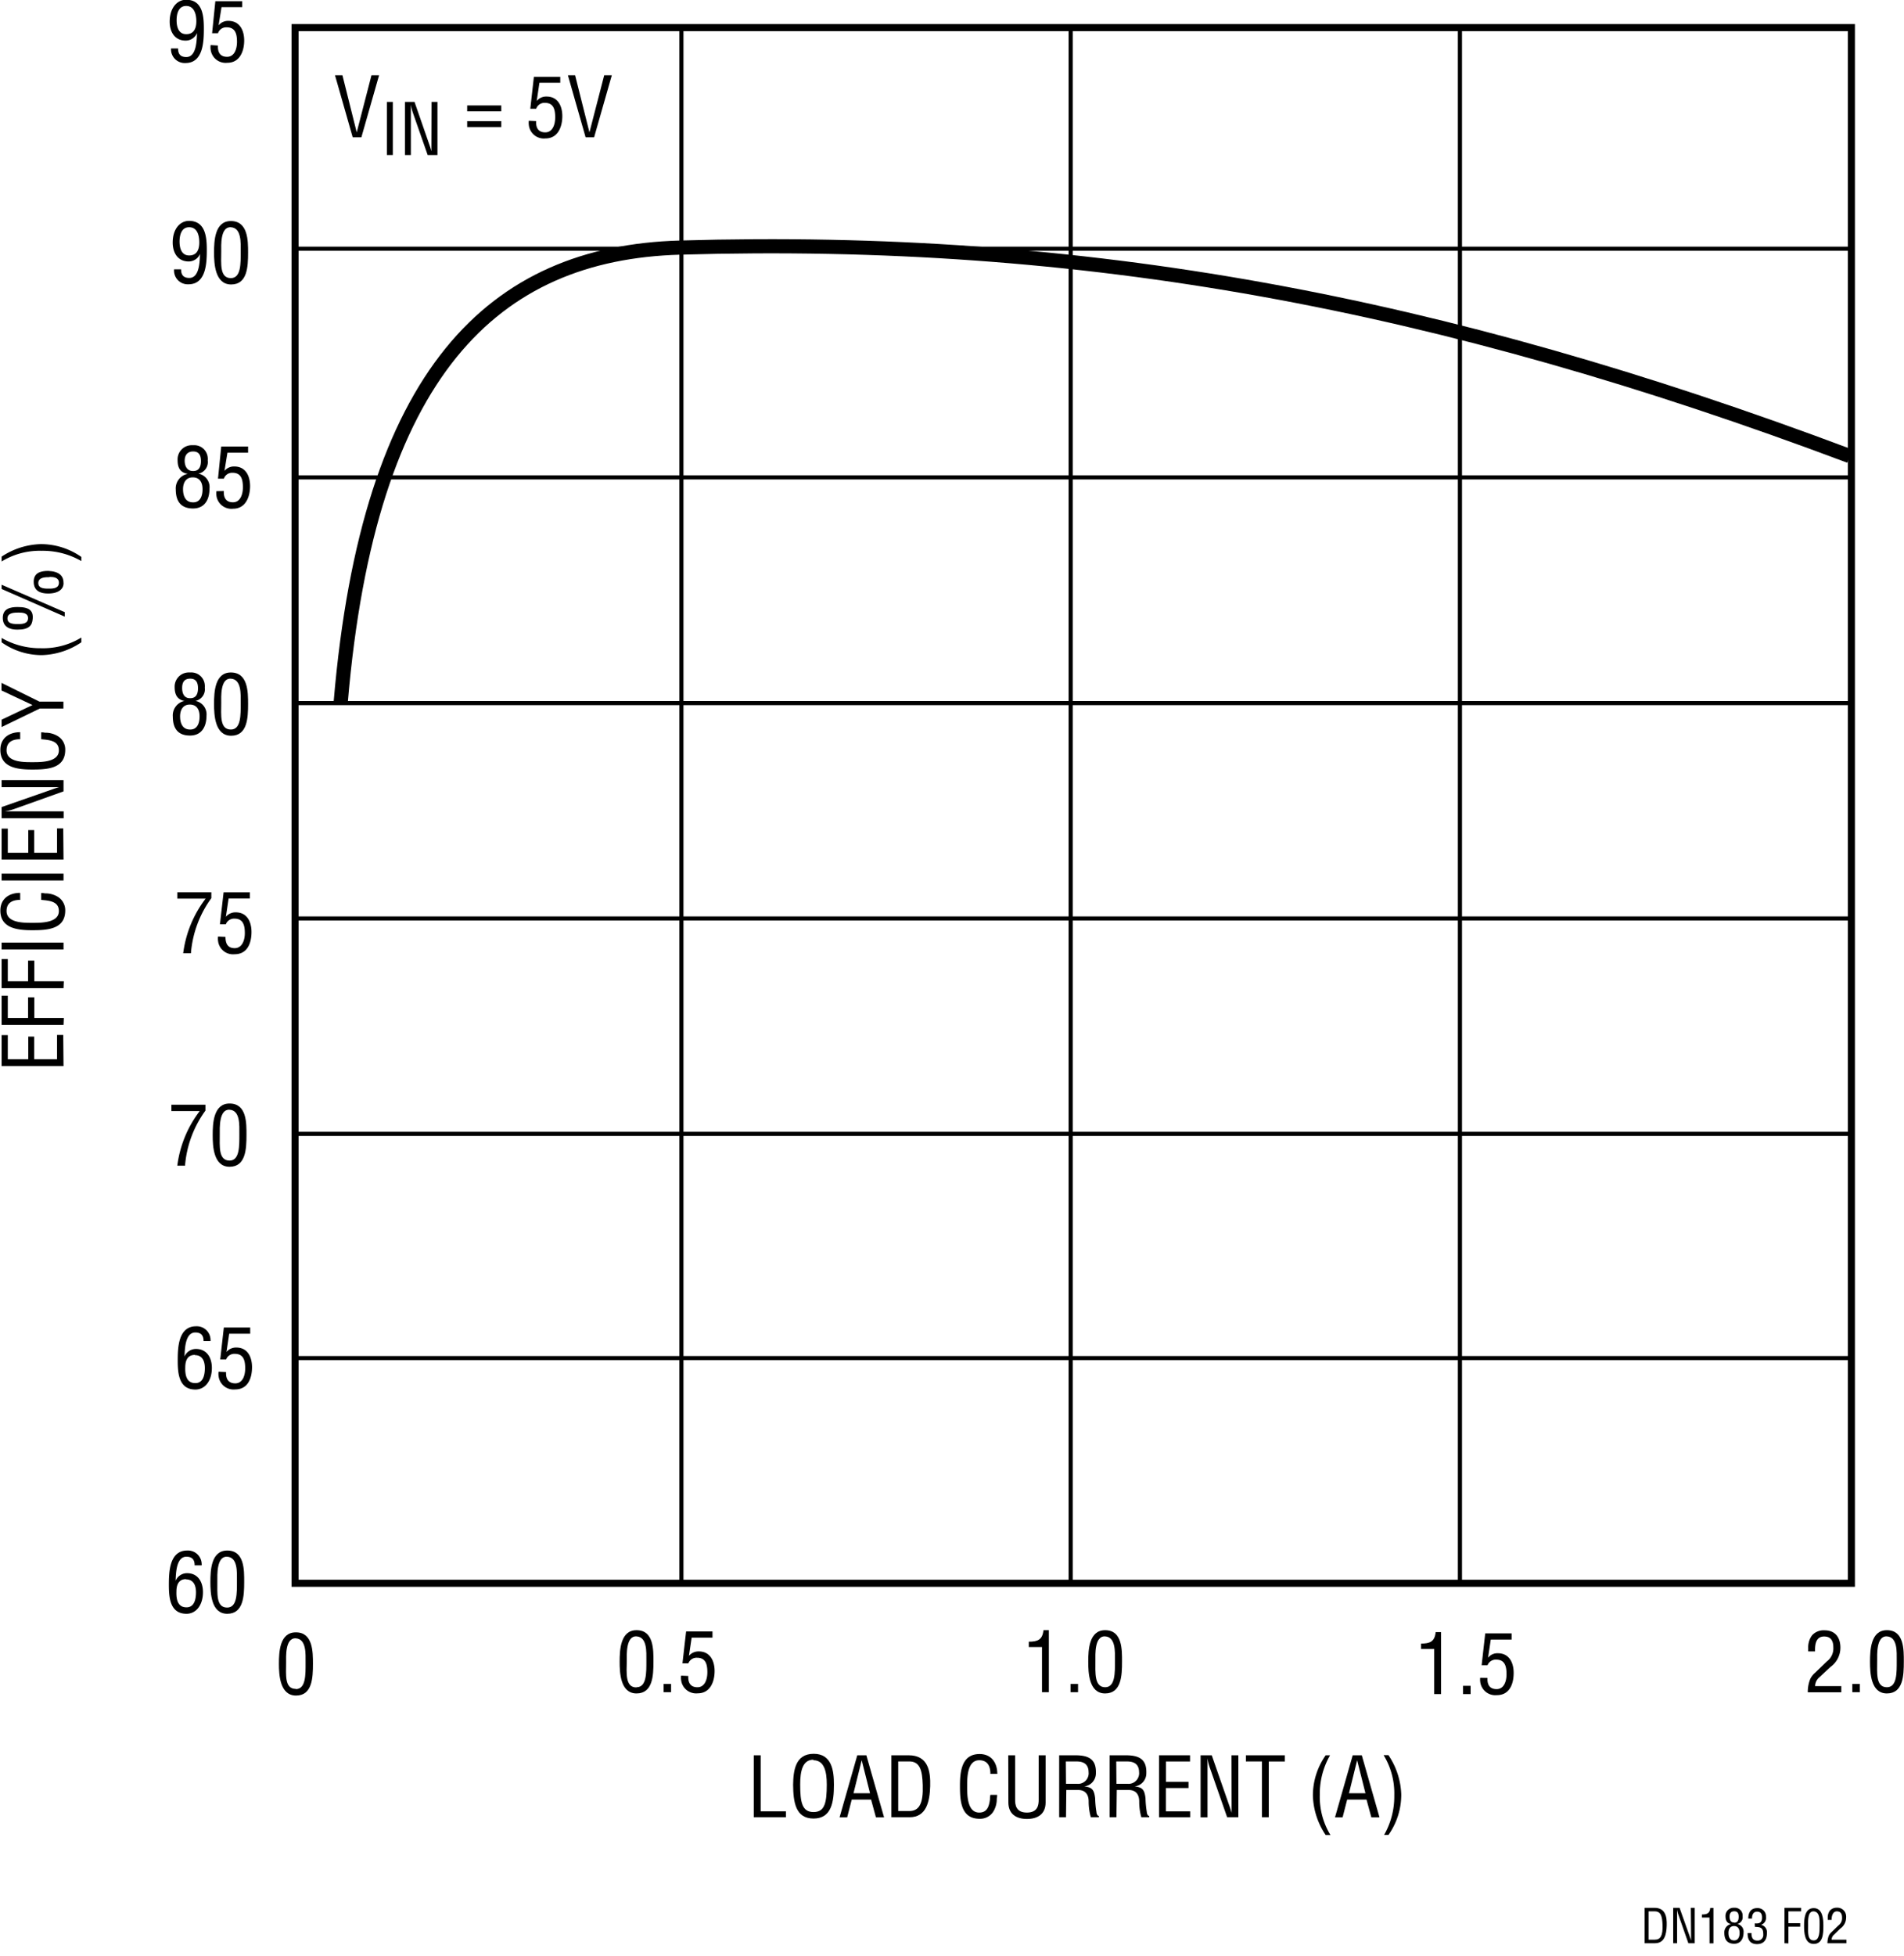 <svg id="bb4398e1-27a6-4b53-b1dc-f120b95b7e6d" data-name="ef1849ab-968b-4bbb-a8ed-e9235998e685" xmlns="http://www.w3.org/2000/svg" width="4.48in" height="4.6in" viewBox="0 0 322.7 331.47"><path d="M127.74,308V297.5h1.17V307h4.28V308Z" transform="translate(0 -0.04)"/><path d="M137.9,297.25c3.06,0,3.44,2.83,3.43,5.24,0,2.91-.39,5.73-3.46,5.73s-3.43-2.82-3.46-5.73C134.45,300.12,134.77,297.25,137.9,297.25Zm-.06,1c-1.79,0-2.24,1.88-2.23,4.22,0,3,.33,4.65,2.26,4.65s2.24-1.61,2.25-4.65c0-2.22-.43-4.13-2.28-4.13Z" transform="translate(0 -0.04)"/><path d="M145.29,297.5h1.54l3,10.51h-1.38l-.82-3h-3.28l-.77,3h-1.29Zm.75.84h0l-1.39,5.59h2.8Z" transform="translate(0 -0.04)"/><path d="M151.07,308V297.5H154c3.28,0,3.73,2.66,3.65,5.26S157,308,154.16,308Zm1.16-1.05h1.86c1.71,0,2.41-1.28,2.3-4.41-.08-2.4-.42-4-2.3-4h-1.86Z" transform="translate(0 -0.04)"/><path d="M167.86,300.65c0-1.24-.44-2.31-1.89-2.31-2,0-2.05,2.87-2.05,4.26s-.08,4.61,2.05,4.61c1.38,0,1.68-1.13,1.82-2.28a2.52,2.52,0,0,1,.07-.72H169a2.39,2.39,0,0,1-.06.65,4,4,0,0,1-.61,2.22,2.65,2.65,0,0,1-2.29,1.18c-3.23,0-3.34-3.12-3.34-5.63s.35-5.34,3.33-5.34c2,0,3,1.49,3,3.36Z" transform="translate(0 -0.04)"/><path d="M170.89,297.5h1.16v7.55c0,.83.13,2.16,2,2.16s2-1.33,2-2.16V297.5h1.17v8c0,1.88-1.25,2.79-3.16,2.79s-3.15-.91-3.15-2.79Z" transform="translate(0 -0.04)"/><path d="M180.68,308h-1.16V297.5h2.7c2.2,0,3.6.58,3.53,3a2.24,2.24,0,0,1-2,2.28h0c1.36.13,1.7.56,1.87,2a16.69,16.69,0,0,0,.22,2.34c0,.2.13.66.41.66V308h-1.36a9.69,9.69,0,0,1-.37-2.68c0-1-.42-1.94-1.79-1.94h-2Zm0-5.67h1.83a1.79,1.79,0,0,0,2-1.58,1.45,1.45,0,0,0,0-.36c0-1.8-1.44-1.85-2.22-1.85h-1.64Z" transform="translate(0 -0.04)"/><path d="M189.23,308h-1.16V297.5h2.7c2.2,0,3.6.58,3.53,3a2.24,2.24,0,0,1-2,2.28h0c1.35.13,1.69.56,1.86,2a16.69,16.69,0,0,0,.22,2.34c0,.2.13.66.41.66V308h-1.34a9.68,9.68,0,0,1-.36-2.68c0-1-.42-1.94-1.8-1.94h-2Zm0-5.67h1.84a1.8,1.8,0,0,0,2-1.6,1.3,1.3,0,0,0,0-.34c0-1.8-1.44-1.85-2.23-1.85H189.2Z" transform="translate(0 -0.04)"/><path d="M196.45,308V297.5h5.26v1.05h-4.09V302h3.83v1.05h-3.84V307h4.12V308Z" transform="translate(0 -0.04)"/><path d="M208.74,297.5h1.16V308H208l-2.94-8.41a8.49,8.49,0,0,1-.39-1.58h0v10H203.5V297.5h1.89l3,8.6c.13.33.23.66.37,1.15h0v-1.17Z" transform="translate(0 -0.04)"/><path d="M211.18,297.5h6.6v1.05h-2.72V308H213.9v-9.46h-2.72Z" transform="translate(0 -0.04)"/><path d="M225.45,297.5a13.12,13.12,0,0,0-1.74,6.7,12.41,12.41,0,0,0,1.81,6.82h-.81a12.56,12.56,0,0,1-2.17-6.65,11.82,11.82,0,0,1,2.17-6.87Z" transform="translate(0 -0.04)"/><path d="M229.29,297.5h1.54l3,10.51h-1.38l-.82-3h-3.28l-.77,3h-1.29Zm.75.84h0l-1.38,5.59h2.79Z" transform="translate(0 -0.04)"/><path d="M234.61,311a13.11,13.11,0,0,0,1.73-6.7,12.41,12.41,0,0,0-1.81-6.82h.82a12.59,12.59,0,0,1,2.17,6.66,11.79,11.79,0,0,1-2.17,6.86Z" transform="translate(0 -0.04)"/><path d="M47.23,282c0-2,.12-5.33,2.85-5.33C53,276.63,53,280,53,282c0,2.38-.12,5.38-2.87,5.38S47.23,283.83,47.23,282Zm2.85,4.29c1.74,0,1.67-2.49,1.67-4.51,0-1.48.15-4-1.67-4.1s-1.63,3.17-1.63,4.14C48.45,283.8,48.15,286.25,50.08,286.25Z" transform="translate(0 -0.04)"/><path d="M31.21,118.82c-1.24-.21-1.66-1.12-1.66-2.31A2.4,2.4,0,0,1,31.82,114a2.54,2.54,0,0,1,.39,0,2.29,2.29,0,0,1,2.45,2.11,2.44,2.44,0,0,1,0,.47,2,2,0,0,1-1.59,2.24h0a2.31,2.31,0,0,1,1.88,2.49c0,1.81-.77,3.38-2.8,3.38s-2.91-1.19-2.91-3.22a2.5,2.5,0,0,1,2-2.65Zm1,4.85c1,0,1.57-.8,1.57-2.23,0-1.08-.44-2-1.66-2s-1.65,1-1.65,2,.32,2.23,1.7,2.23Zm0-5.31c1,0,1.3-.77,1.3-1.68s-.28-1.63-1.32-1.63-1.37.65-1.37,1.58.34,1.73,1.32,1.73Z" transform="translate(0 -0.04)"/><path d="M36.23,119.34c0-2,.12-5.34,2.85-5.34C42,114,42,117.33,42,119.34c0,2.38-.12,5.38-2.87,5.38S36.23,121.25,36.23,119.34Zm2.85,4.33c1.74,0,1.67-2.5,1.67-4.51,0-1.49.15-4-1.67-4.11s-1.63,3.14-1.63,4.11C37.45,121.17,37.15,123.67,39.08,123.67Z" transform="translate(0 -0.04)"/><path d="M31.71,80.32c-1.26-.21-1.66-1.07-1.66-2.31a2.4,2.4,0,0,1,2.27-2.52,2.54,2.54,0,0,1,.39,0,2.29,2.29,0,0,1,2.45,2.11,2.44,2.44,0,0,1,0,.47,2,2,0,0,1-1.59,2.24h0a2.31,2.31,0,0,1,1.89,2.52c0,1.81-.77,3.38-2.8,3.38S29.74,85,29.74,83a2.5,2.5,0,0,1,2-2.65Zm1,4.85c1,0,1.57-.8,1.57-2.23,0-1.08-.44-2-1.66-2s-1.65,1-1.65,2,.32,2.23,1.7,2.23Zm0-5.31c1,0,1.3-.77,1.3-1.68s-.28-1.63-1.32-1.63-1.44.7-1.44,1.58.41,1.73,1.39,1.73Z" transform="translate(0 -0.04)"/><path d="M37.89,83.25c-.06,1.12.36,1.91,1.55,1.91s1.68-1.24,1.68-2.54-.26-2.46-1.75-2.46a1.46,1.46,0,0,0-1.47,1h-1l.55-5.45H42v1.05h-3.5L38,79.84h0a2.08,2.08,0,0,1,1.66-.75c1.94,0,2.68,1.62,2.68,3.33s-.69,3.83-2.88,3.83A2.56,2.56,0,0,1,36.63,84a2.9,2.9,0,0,1,0-.72Z" transform="translate(0 -0.04)"/><path d="M34.5,4.88c0,2.18-.09,5.84-3.11,5.84a2.32,2.32,0,0,1-2.45-2.18,1.41,1.41,0,0,1,0-.29h1.19c0,.95.4,1.46,1.4,1.46,1.78,0,1.76-3,1.82-4.08h0a2.08,2.08,0,0,1-1.93,1.29c-1.88,0-2.71-1.51-2.71-3.21C28.71,1.47,29.9,0,31.5,0,34.29,0,34.5,2.72,34.5,4.88Zm-3-3.83c-1.31,0-1.62,1.35-1.62,2.41s.28,2.37,1.64,2.37,1.71-1.09,1.71-2.19-.32-2.59-1.72-2.59Z" transform="translate(0 -0.04)"/><path d="M36.89,7.76c-.06,1.12.36,1.91,1.55,1.91s1.68-1.24,1.68-2.54-.26-2.46-1.75-2.46a1.46,1.46,0,0,0-1.47,1h-1L36.45.25H41v1h-3.5L37,4.33h0a2.08,2.08,0,0,1,1.66-.75c1.94,0,2.68,1.62,2.68,3.33s-.69,3.77-2.86,3.77A2.56,2.56,0,0,1,35.65,8.4a2.9,2.9,0,0,1,0-.72Z" transform="translate(0 -0.04)"/><path d="M243.11,279.48h-2.24v-.91c1.5,0,2.32-.31,2.49-1.94h.91v10.5h-1.16Z" transform="translate(0 -0.04)"/><path d="M248,287.13v-1.4h1.28v1.4Z" transform="translate(0 -0.04)"/><path d="M252.14,284.39c-.06,1.12.36,1.9,1.55,1.9s1.68-1.23,1.68-2.53-.26-2.47-1.75-2.47a1.49,1.49,0,0,0-1.47.95h-1l.61-5.4h4.47v1.05H252.7l-.46,3.08h0a2,2,0,0,1,1.66-.76c1.94,0,2.68,1.62,2.68,3.33,0,1.87-.69,3.77-2.86,3.77a2.57,2.57,0,0,1-2.81-2.28,2.5,2.5,0,0,1,0-.67Z" transform="translate(0 -0.04)"/><path d="M278.78,329.35v-6h1.67c1.87,0,2.13,1.52,2.08,3s-.34,3-2,3Zm.67-.6h1.06c1,0,1.38-.73,1.31-2.52-.05-1.37-.24-2.28-1.31-2.28h-1.06Z" transform="translate(0 -0.04)"/><path d="M286.62,323.35h.66v6H286.2l-1.68-4.8a4.57,4.57,0,0,1-.23-.9h0v5.7h-.66v-6h1.08l1.74,4.9c.08.21.15.43.21.65h0v-.67Z" transform="translate(0 -0.04)"/><path d="M289.78,325H288.5v-.52c.85,0,1.32-.18,1.42-1.11h.53v6h-.66Z" transform="translate(0 -0.04)"/><path d="M293.45,326.1c-.71-.12-.95-.64-.95-1.32a1.37,1.37,0,0,1,1.3-1.44H294a1.31,1.31,0,0,1,1.4,1.22,2.09,2.09,0,0,1,0,.25,1.16,1.16,0,0,1-.91,1.28h0a1.31,1.31,0,0,1,1.07,1.42c0,1-.44,1.93-1.59,1.93s-1.67-.68-1.67-1.84A1.43,1.43,0,0,1,293.45,326.1Zm.54,2.77c.55,0,.9-.46.9-1.27,0-.62-.25-1.16-.95-1.16s-.94.56-.94,1.16.17,1.27.95,1.27Zm0-3c.58,0,.74-.44.74-1s-.16-.93-.75-.93-.79.37-.79.9.18,1,.75,1Z" transform="translate(0 -0.04)"/><path d="M297.45,326c.53,0,1.24.08,1.24-1,0-.58-.18-1-.84-1s-.86.56-.86,1.17h-.63c0-1,.42-1.77,1.5-1.77a1.4,1.4,0,0,1,1.5,1.29v.2a1.23,1.23,0,0,1-.84,1.34h0a1.27,1.27,0,0,1,1,1.38c0,1.12-.5,1.89-1.69,1.89s-1.61-.8-1.58-1.88h.65c0,.64.13,1.28,1,1.28a.94.94,0,0,0,1-.87,1.34,1.34,0,0,0,0-.2c0-1.05-.4-1.25-1.4-1.24Z" transform="translate(0 -0.04)"/><path d="M302.5,329.35v-6h2.81v.6h-2.15v2h2v.6h-2v2.83Z" transform="translate(0 -0.04)"/><path d="M305.82,326.4c0-1.12.08-3,1.63-3s1.64,1.9,1.64,3c0,1.36-.07,3.07-1.64,3.07S305.82,327.46,305.82,326.4Zm1.63,2.47c1,0,1-1.43,1-2.58,0-.85.08-2.27-1-2.34s-.94,1.79-.94,2.34C306.51,327.44,306.35,328.87,307.45,328.87Z" transform="translate(0 -0.04)"/><path d="M310.93,327.87a1.16,1.16,0,0,0-.44.88H313v.6h-3.22a3.61,3.61,0,0,1,.24-1.3,2.12,2.12,0,0,1,.47-.6l1.14-1.1a1.52,1.52,0,0,0,.63-1.35c0-.6-.21-1.05-.89-1.05s-.9.81-.88,1.44h-.66V325a1.93,1.93,0,0,1,.38-1.2,1.55,1.55,0,0,1,1.19-.47,1.48,1.48,0,0,1,1.55,1.41,1.15,1.15,0,0,1,0,.26,2.27,2.27,0,0,1-1,1.87Z" transform="translate(0 -0.04)"/><line x1="182.58" y1="322.97" x2="182.58" y2="300.97" fill="none"/><line x1="20.58" y1="135.97" x2="3.08" y2="135.97" fill="none"/><line x1="313.96" y1="331.47" x2="313.96" y2="314.47" fill="none"/><path d="M182,136.67" transform="translate(0 -0.04)" fill="none" stroke="#000" stroke-width="1.2"/><path d="M30,151.25h5.77v1a18.33,18.33,0,0,0-3.46,9.33H31a19.21,19.21,0,0,1,3.8-9.25H30Z" transform="translate(0 -0.04)"/><path d="M38.17,158.81c0,1.12.37,1.91,1.56,1.91s1.72-1.23,1.72-2.54-.27-2.46-1.75-2.46a1.49,1.49,0,0,0-1.47.95h-1l.62-5.41h4.46v1.05H38.7l-.46,3.09h0a2.1,2.1,0,0,1,1.67-.75c1.93,0,2.67,1.62,2.67,3.33,0,1.86-.68,3.77-2.86,3.77a2.55,2.55,0,0,1-2.81-2.26,2.61,2.61,0,0,1,0-.74Z" transform="translate(0 -0.04)"/><path d="M29,187.25h5.77v1a18.33,18.33,0,0,0-3.46,9.33H30a19.21,19.21,0,0,1,3.8-9.25H29Z" transform="translate(0 -0.04)"/><path d="M36,192.39c0-2,.13-5.34,2.86-5.34,2.94,0,2.87,3.34,2.87,5.34,0,2.38-.13,5.38-2.87,5.38S36,194.25,36,192.39Zm2.86,4.33c1.73,0,1.66-2.5,1.66-4.51,0-1.49.16-4-1.66-4.11s-1.66,3.15-1.66,4.15C37.21,194.25,36.93,196.72,38.87,196.72Z" transform="translate(0 -0.04)"/><path d="M181.9,136.54" transform="translate(0 -0.04)" fill="none" stroke="#000" stroke-width="1.2"/><path d="M105,281.64c0-2,.13-5.34,2.86-5.34,2.94,0,2.87,3.34,2.87,5.34,0,2.38-.12,5.38-2.87,5.38S105,283.5,105,281.64Zm2.86,4.33c1.74,0,1.67-2.49,1.67-4.51,0-1.49.15-4-1.67-4.11s-1.65,3.14-1.65,4.11C106.18,283.48,105.9,286,107.83,286Z" transform="translate(0 -0.04)"/><path d="M112.45,286.81v-1.4h1.27v1.4Z" transform="translate(0 -0.04)"/><path d="M116.64,284.06c-.06,1.12.36,1.91,1.55,1.91s1.68-1.23,1.68-2.54-.26-2.46-1.75-2.46a1.49,1.49,0,0,0-1.47.95h-1l.62-5.41h4.47v1.05h-3.53l-.46,3.09h0a2.1,2.1,0,0,1,1.67-.75c1.93,0,2.68,1.62,2.68,3.33s-.69,3.77-2.86,3.77a2.56,2.56,0,0,1-2.82-2.28,2.9,2.9,0,0,1,0-.72Z" transform="translate(0 -0.04)"/><path d="M176.61,279.16h-2.24v-.91c1.49,0,2.32-.31,2.49-1.95h.91v10.51h-1.16Z" transform="translate(0 -0.04)"/><path d="M181.45,286.81v-1.4h1.27v1.4Z" transform="translate(0 -0.04)"/><path d="M184.45,281.64c0-2,.13-5.34,2.86-5.34,2.94,0,2.87,3.34,2.87,5.34,0,2.38-.12,5.38-2.87,5.38S184.45,283.5,184.45,281.64Zm2.86,4.33c1.74,0,1.67-2.49,1.67-4.51,0-1.49.15-4-1.67-4.11s-1.65,3.14-1.65,4.11c0,2-.21,4.51,1.67,4.51Z" transform="translate(0 -0.04)"/><path d="M308.45,284.25a2,2,0,0,0-.76,1.53h4.44v1.05h-5.68a5.86,5.86,0,0,1,.42-2.27,3.36,3.36,0,0,1,.82-1.05l2-1.93a2.72,2.72,0,0,0,1.09-2.36c0-1.06-.37-1.85-1.56-1.85-1.44,0-1.57,1.42-1.54,2.53h-1.16v-.65a3.36,3.36,0,0,1,.67-2.1,2.65,2.65,0,0,1,2.09-.83c1.79,0,2.7,1.19,2.7,2.93a4,4,0,0,1-1.69,3.28Z" transform="translate(0 -0.04)"/><path d="M314,286.81v-1.4h1.27v1.4Z" transform="translate(0 -0.04)"/><path d="M317,281.64c0-2,.13-5.34,2.86-5.34,2.94,0,2.87,3.34,2.87,5.34,0,2.38-.12,5.38-2.87,5.38S317,283.5,317,281.64Zm2.86,4.33c1.74,0,1.67-2.49,1.67-4.51,0-1.49.15-4-1.67-4.11s-1.65,3.14-1.65,4.11c0,2-.28,4.51,1.65,4.51Z" transform="translate(0 -0.04)"/><path d="M30.07,230.65c0-2.19.08-5.85,3.11-5.85a2.33,2.33,0,0,1,2.45,2.2,1.61,1.61,0,0,1,0,.31H34.45c0-.95-.41-1.46-1.4-1.46-1.78,0-1.77,3-1.83,4.08h0a2.1,2.1,0,0,1,1.94-1.29c1.87,0,2.7,1.51,2.7,3.21,0,2.24-1.19,3.67-2.79,3.67C30.28,235.52,30.07,232.8,30.07,230.65Zm2.91-1c-1.37,0-1.63,1.15-1.63,2.12-.07,2,.66,2.66,1.71,2.66,1.38,0,1.61-1.49,1.61-2.55s-.35-2.19-1.69-2.19Z" transform="translate(0 -0.04)"/><path d="M38.27,232.56c-.06,1.12.37,1.91,1.56,1.91s1.68-1.23,1.68-2.54-.27-2.46-1.75-2.46a1.48,1.48,0,0,0-1.48.95h-1l.61-5.41h4.47v1.05H38.8l-.46,3.09h0A2.1,2.1,0,0,1,40,228.4c1.93,0,2.67,1.62,2.67,3.33,0,1.86-.69,3.77-2.86,3.77A2.55,2.55,0,0,1,37,233.24a2.61,2.61,0,0,1,0-.74Z" transform="translate(0 -0.04)"/><path d="M28.57,268.65c0-2.19.08-5.85,3.11-5.85a2.33,2.33,0,0,1,2.45,2.2,1.61,1.61,0,0,1,0,.31H32.94c0-.95-.41-1.46-1.4-1.46-1.78,0-1.77,3-1.83,4.08h0a2.1,2.1,0,0,1,1.94-1.29c1.87,0,2.7,1.51,2.7,3.21,0,2.24-1.19,3.67-2.79,3.67C28.78,273.52,28.57,270.8,28.57,268.65Zm2.91-1c-1.37,0-1.63,1.15-1.63,2.12-.07,2,.66,2.66,1.71,2.66,1.38,0,1.61-1.49,1.61-2.55s-.35-2.19-1.72-2.19Z" transform="translate(0 -0.04)"/><path d="M35.61,268.14c0-2,.12-5.34,2.86-5.34,2.94,0,2.87,3.34,2.87,5.34,0,2.38-.13,5.38-2.87,5.38S35.61,270,35.61,268.14Zm2.84,4.33c1.73,0,1.66-2.49,1.66-4.51,0-1.49.16-4-1.66-4.11S36.79,267,36.79,268C36.81,270,36.53,272.47,38.45,272.47Z" transform="translate(0 -0.04)"/><rect x="49.97" y="4.68" width="263.87" height="263.63" fill="none" stroke="#000" stroke-width="1.2"/><line x1="50.22" y1="80.9" x2="313.72" y2="80.9" fill="none" stroke="#000" stroke-width="0.7"/><line x1="50.22" y1="119.15" x2="313.72" y2="119.15" fill="none" stroke="#000" stroke-width="0.7"/><line x1="50.22" y1="155.65" x2="313.72" y2="155.65" fill="none" stroke="#000" stroke-width="0.7"/><line x1="50.22" y1="192.15" x2="313.72" y2="192.15" fill="none" stroke="#000" stroke-width="0.7"/><line x1="50.22" y1="230.15" x2="313.72" y2="230.15" fill="none" stroke="#000" stroke-width="0.7"/><line x1="49.97" y1="42.15" x2="313.47" y2="42.15" fill="none" stroke="#000" stroke-width="0.7"/><line x1="181.47" y1="4.65" x2="181.47" y2="268.65" fill="none" stroke="#000" stroke-width="0.7"/><line x1="115.47" y1="4.65" x2="115.47" y2="268.65" fill="none" stroke="#000" stroke-width="0.7"/><line x1="247.47" y1="4.65" x2="247.47" y2="268.65" fill="none" stroke="#000" stroke-width="0.7"/><path d="M35,42.38c0,2.18-.09,5.84-3.11,5.84A2.32,2.32,0,0,1,29.45,46a1.71,1.71,0,0,1,0-.32h1.19c0,.95.4,1.46,1.4,1.46,1.78,0,1.76-3,1.82-4.08h0a2.08,2.08,0,0,1-1.93,1.29c-1.88,0-2.71-1.51-2.71-3.21,0-2.24,1.19-3.67,2.79-3.67C34.79,37.5,35,40.25,35,42.38Zm-3-3.83c-1.31,0-1.62,1.35-1.62,2.41s.28,2.37,1.64,2.37,1.71-1.09,1.71-2.19-.28-2.59-1.72-2.59Z" transform="translate(0 -0.04)"/><path d="M36.23,42.84c0-2,.12-5.34,2.85-5.34C42,37.5,42,40.83,42,42.84c0,2.41-.12,5.41-2.87,5.41S36.23,44.7,36.23,42.84Zm2.85,4.33c1.74,0,1.67-2.5,1.67-4.51,0-1.49.15-4-1.67-4.11s-1.63,3.14-1.63,4.11C37.45,44.67,37.15,47.17,39.08,47.17Z" transform="translate(0 -0.04)"/><path d="M10.71,180.71H.21v-5.25H1.26v4.09H4.73v-3.84h1v3.84H9.61v-4.12h1.05Z" transform="translate(0 -0.04)"/><path d="M10.71,173.71H.21v-4.93H1.26v3.77H4.7v-3.5H5.76v3.5h5Z" transform="translate(0 -0.04)"/><path d="M10.71,167.5H.21v-4.93H1.26v3.76H4.7v-3.5H5.76v3.5h5Z" transform="translate(0 -0.04)"/><path d="M10.71,160.94H.21v-1.16h10.5Z" transform="translate(0 -0.04)"/><path d="M3.36,152.54c-1.25,0-2.31.44-2.31,1.89,0,2,2.87,2,4.26,2s4.61.08,4.61-2c0-1.38-1.14-1.68-2.29-1.82l-.71-.07v-1.16a2.32,2.32,0,0,1,.64.06,4,4,0,0,1,2.23.61A2.67,2.67,0,0,1,11,154.33c0,3.24-3.13,3.35-5.64,3.35S0,157.33,0,154.35c0-2,1.48-3,3.36-3Z" transform="translate(0 -0.04)"/><path d="M10.71,149.25H.21v-1.16h10.5Z" transform="translate(0 -0.04)"/><path d="M10.71,145.71H.21v-5.25H1.26v4.09H4.73v-3.84h1v3.84H9.61v-4.12h1.05Z" transform="translate(0 -0.04)"/><path d="M.21,133.43v-1.18h10.5v1.9l-8.4,3a8.49,8.49,0,0,1-1.58.39h10v1.16H.21v-1.89l8.6-3a11.83,11.83,0,0,1,1.15-.37H.21Z" transform="translate(0 -0.04)"/><path d="M3.36,125.31c-1.25,0-2.31.44-2.31,1.89,0,2,2.87,2,4.26,2s4.61.08,4.61-2c0-1.38-1.14-1.68-2.29-1.82l-.71-.07v-1.16a2.32,2.32,0,0,1,.64.06,4,4,0,0,1,2.23.61A2.65,2.65,0,0,1,11,127.11c0,3.23-3.13,3.34-5.64,3.34S0,130.1,0,127.12c0-2,1.48-3,3.36-3Z" transform="translate(0 -0.04)"/><path d="M5.45,119.52.19,117.05v-1.29l6.43,3.18h4.07v1.17h-4L.21,123.25V122Z" transform="translate(0 -0.04)"/><path d="M.21,108.15a13.06,13.06,0,0,0,6.69,1.74,12.44,12.44,0,0,0,6.83-1.81v.81a12.59,12.59,0,0,1-6.66,2.17,11.79,11.79,0,0,1-6.86-2.17Z" transform="translate(0 -0.04)"/><path d="M10.92,103.78v.76L.21,99.85v-.72Zm-8-.87c2,0,2.68.62,2.56,2-.09,1.17-.65,1.83-2.6,1.83-1.3,0-2.47-.45-2.47-2s1.27-1.83,2.5-1.83Zm.2.94c-.7,0-1.92,0-1.92,1s1.22.94,1.92.94,1.58-.1,1.58-1-1-.94-1.59-.94Zm7.6-5c0,.9-.7,1.77-2.64,1.77-1.31,0-2.43-.45-2.43-2s1.24-1.83,2.47-1.83c1.94.09,2.61.9,2.59,2.1Zm-2.37-1c-.7,0-1.92,0-1.92,1s1.22.94,1.92.94,1.58-.1,1.58-1S9,97.81,8.35,97.81Z" transform="translate(0 -0.04)"/><path d="M13.73,95.12A13.12,13.12,0,0,0,7,93.38,12.41,12.41,0,0,0,.21,95.19v-.82a12.62,12.62,0,0,1,6.65-2.12,12,12,0,0,1,6.87,2.17Z" transform="translate(0 -0.04)"/><path d="M62.92,12.8h1.29l-3,10.51H59.74l-3-10.51H58l2.42,9.67h0Z" transform="translate(0 -0.04)"/><path d="M65.54,26.31v-9h1v9Z" transform="translate(0 -0.04)"/><path d="M73.11,17.31h1v9H72.45l-2.52-7.2a7.82,7.82,0,0,1-.33-1.35h0v8.55h-1v-9h1.62l2.56,7.37c.1.27.19.56.31,1h0v-1Z" transform="translate(0 -0.04)"/><path d="M84.93,18.91H79.15v-1h5.78Zm0,2.66H79.15v-1h5.78Z" transform="translate(0 -0.04)"/><path d="M90.84,20.56c-.06,1.12.36,1.91,1.55,1.91s1.68-1.23,1.68-2.54-.26-2.46-1.75-2.46a1.48,1.48,0,0,0-1.47,1h-1l.61-5.41h4.47v1H91.4l-.46,3.09h0a2.08,2.08,0,0,1,1.66-.75c1.94,0,2.68,1.62,2.68,3.33s-.69,3.77-2.86,3.77a2.56,2.56,0,0,1-2.82-2.28,2.9,2.9,0,0,1,0-.72Z" transform="translate(0 -0.04)"/><path d="M102.38,12.8h1.29l-3,10.51H99.23l-3-10.51h1.22l2.43,9.67h0Z" transform="translate(0 -0.04)"/><path d="M57.71,119c4.75-56,25.92-76.09,57.5-77,68.53-2,128.67,9.16,198.34,35.33" transform="translate(0 -0.04)" fill="none" stroke="#000" stroke-width="2.4"/></svg>